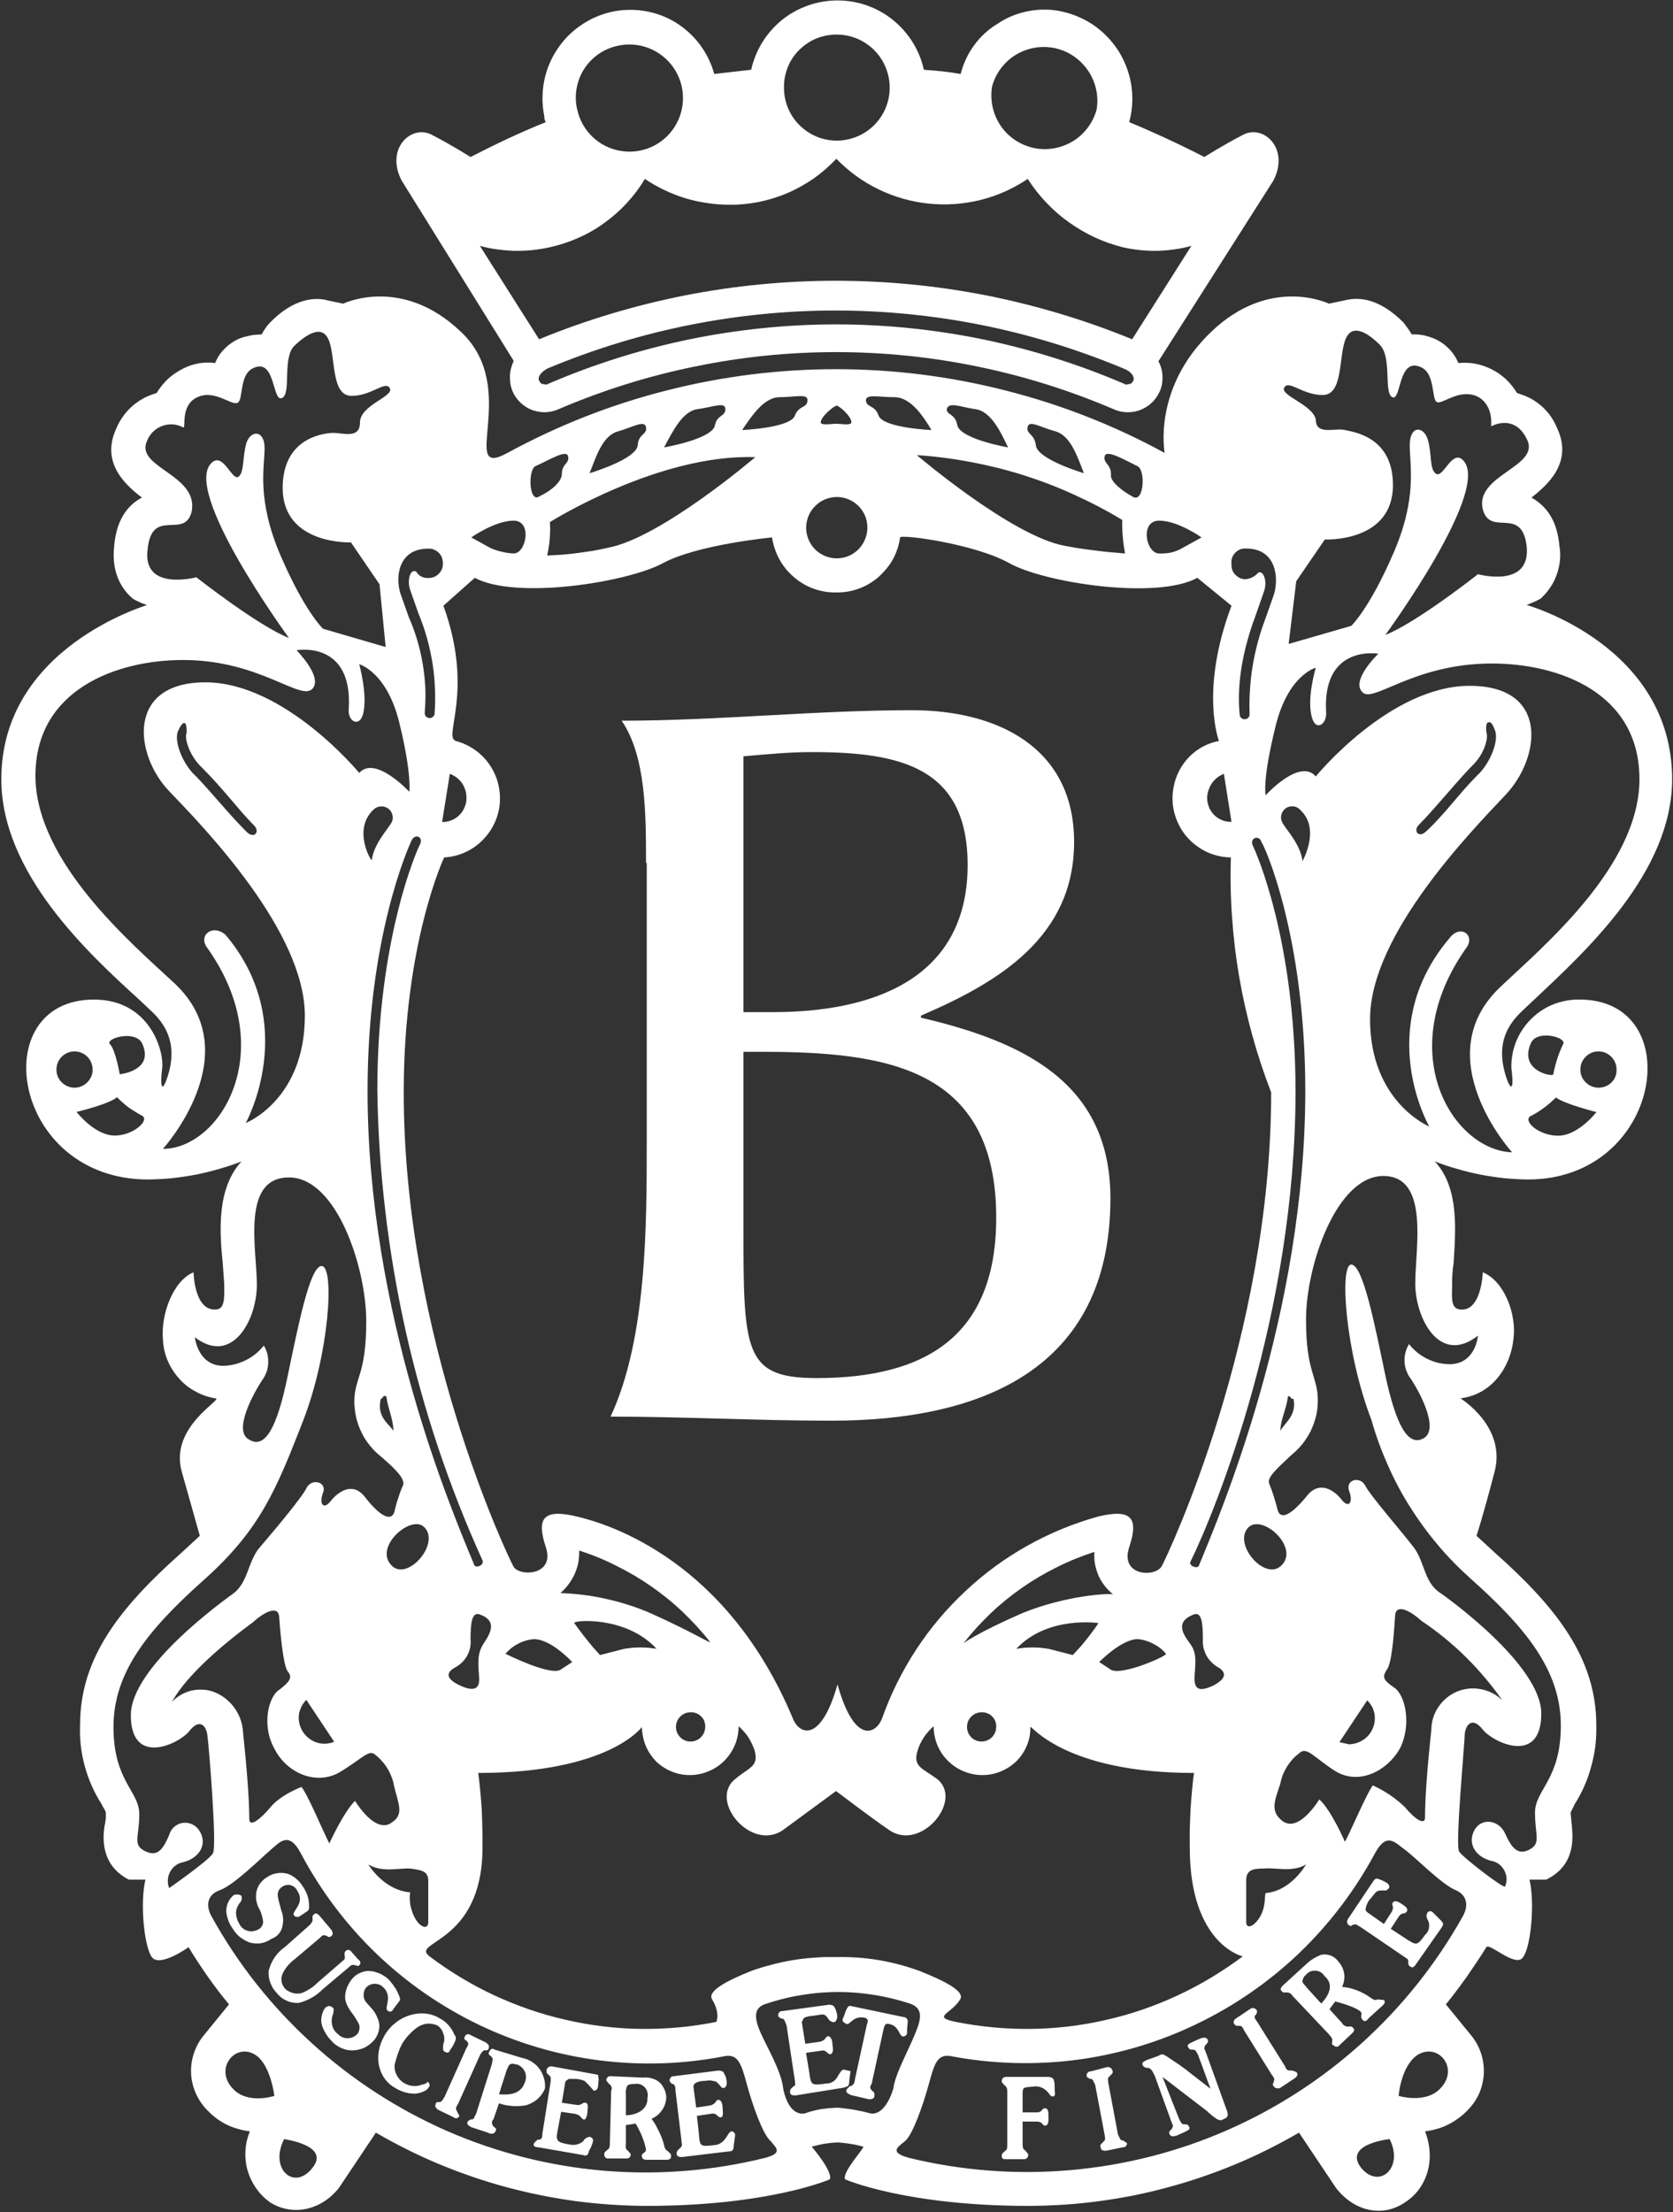 <svg version="1.2" xmlns="http://www.w3.org/2000/svg" viewBox="0 0 1147 1516" width="1147" height="1516">
	<rect x="0" y="0" width="1147" height="1516" fill="#333333" stroke="none"/>
	<title>berkeley-group-color-svg</title>
	<style>
		.s0 { fill: #fff } 
		.s1 { fill: #fff } 
	</style>
	<path id="Layer" fill-rule="evenodd" class="s0" d="m275.4 123.8c-11.5-22 6.7-38.7 20.5-31.5 13.8 7.1 26.7 15.3 26.7 15.3 16.7-8.6 33.9-16.8 51.6-23.9q-0.3-0.4-0.5-0.9-0.2-0.5-0.3-1-0.2-0.4-0.2-0.9 0-0.6 0-1.1c-1.6-7.7-1.7-15.6-0.3-23.4 1.4-7.7 4.3-15.1 8.6-21.8 4.2-6.6 9.7-12.4 16.2-16.9 6.4-4.5 13.7-7.8 21.3-9.5 7.5-1.7 15.1-1.9 22.7-0.7 7.5 1.2 14.7 3.8 21.2 7.7 6.5 4 12.2 9.1 16.8 15.2 4.6 6.1 8 13 10 20.3l25.3-2.9c3-13.5 10.5-25.5 21.2-34.2 10.8-8.6 24.2-13.3 38-13.3 13.8 0 27.2 4.7 37.9 13.3 10.8 8.7 18.3 20.7 21.3 34.2q3.1 0.2 6.3 0.5 3.2 0.3 6.3 0.6 3.2 0.4 6.4 0.8 3.1 0.5 6.2 1 1.4-5.3 3.7-10.3 2.3-5 5.6-9.4 3.2-4.5 7.3-8.2 4-3.7 8.7-6.5c3.3-2.2 6.8-4.1 10.5-5.6 3.7-1.4 7.5-2.5 11.4-3.2 3.9-0.7 7.8-1 11.8-0.9 3.9 0.1 7.8 0.6 11.7 1.6 7.6 1.8 14.9 5.1 21.3 9.6 6.4 4.6 11.8 10.3 16.1 16.9 4.2 6.7 7.1 14 8.6 21.8 1.4 7.7 1.4 15.6-0.2 23.3l-0.9 3.9c17.1 7.1 34.8 15.3 51.5 23.9 0 0 12.9-8.2 26.7-15.3 13.9-7.2 32 9.5 20.6 31.5l-78.8 123.8q1.3 2.3 2 4.9 0.7 2.6 0.8 5.2 0.1 2.7-0.3 5.3-0.5 2.7-1.5 5.1-0.1 0.1-0.1 0.2-0.1 0.1-0.1 0.2 0 0.1-0.1 0.2 0 0-0.1 0.1c-1.3 2.9-3.2 5.4-5.5 7.5-2.3 2.1-5 3.7-7.9 4.8-3 1.1-6.1 1.5-9.2 1.4-3.1-0.1-6.2-0.9-9-2.2-30-12.8-61.1-22.6-93-29.1-31.9-6.6-64.4-9.9-97-9.9-32.6 0-65 3.3-96.9 9.9-32 6.5-63.1 16.3-93.1 29.1-2.9 1.3-6 2.1-9.2 2.2-3.2 0.1-6.4-0.5-9.4-1.6-3-1.2-5.7-2.9-8-5.2-2.3-2.2-4.1-4.9-5.3-7.8q-1-2.5-1.4-5.1-0.4-2.6-0.3-5.3 0.1-2.6 0.8-5.2 0.7-2.6 1.8-5zm495 128.8l-2.4-1c-30.9-12.7-62.9-22.5-95.7-29-32.8-6.5-66.1-9.8-99.5-9.8-33.4 0-66.8 3.3-99.5 9.8-32.8 6.5-64.9 16.3-95.7 29l-2.4 1c-4.3 2.4-6.7 5.7-5.7 8.1 0.9 1.5 1.4 2.4 2.3 2.4 1 0 2.4 1 3.9 0 31.1-13.4 63.5-23.6 96.7-30.5 33.2-6.8 67-10.3 100.9-10.3 33.8 0 67.6 3.5 100.8 10.3 33.2 6.9 65.6 17.1 96.8 30.5 1.4 1 2.8 0 3.8 0 0.9 0 1.4-0.9 2.4-2.4 0.9-2.4-1.5-6.2-6.7-8.1zm-84.6-166.8c5.2 7.9 13.3 13.4 22.5 15.5 9.1 2.1 18.8 0.5 26.9-4.3 8.1-4.8 14-12.6 16.6-21.7 1.6-9.3-0.4-18.8-5.7-26.7-5.2-7.8-13.2-13.4-22.4-15.5-9.2-2.1-18.9-0.5-27 4.3-8 4.8-14 12.6-16.5 21.7-1.6 9.3 0.4 18.8 5.6 26.7zm-113-62.1c-4.7 0.1-9.4 1.1-13.7 2.9-4.3 1.9-8.2 4.6-11.5 8-3.3 3.3-5.9 7.3-7.6 11.7-1.7 4.4-2.6 9-2.5 13.7v1c0.3 14.6 9.4 27.5 23 32.9 13.6 5.3 29 1.9 39.2-8.5 10.2-10.5 13.1-26 7.4-39.5-5.6-13.4-18.8-22.2-33.4-22.2zm-150.2 7.9c-4.7 1.1-9 3.1-12.9 5.9-3.8 2.8-7.1 6.3-9.6 10.4-2.5 4-4.1 8.6-4.9 13.3-0.7 4.7-0.6 9.5 0.6 14.1 3.2 14.5 14.9 25.6 29.6 28.1 14.6 2.5 29.3-4 37.2-16.6 7.9-12.6 7.5-28.7-1.1-40.8-8.6-12.1-23.6-17.9-38.1-14.6zm-57.8 139.8q-6 0.6-12 0.5-6-0.2-12-1-6-0.8-11.8-2.4l40.6 64c32.1-13.2 65.5-23.2 99.7-30 34.1-6.7 68.8-10.1 103.6-10.1 34.8 0 69.5 3.4 103.6 10.1 34.1 6.8 67.5 16.8 99.7 30l40.6-64q-5.7 1.6-11.6 2.4-5.8 0.8-11.7 1-5.9 0.1-11.8-0.5-5.9-0.6-11.7-1.9c-6.7-1.7-13.2-3.9-19.4-6.8-6.2-2.9-12.2-6.4-17.8-10.4-5.6-4-10.8-8.5-15.5-13.5-4.7-4.9-9-10.4-12.7-16.2-9.9 6.7-20.9 11.6-32.6 14.5-11.6 2.8-23.6 3.7-35.5 2.4-11.9-1.2-23.5-4.6-34.3-9.8-10.7-5.2-20.5-12.3-28.8-20.9-4.7 5-9.9 9.5-15.5 13.5-5.7 3.9-11.7 7.3-18 10-6.3 2.7-12.9 4.7-19.6 6.1-6.7 1.3-13.6 2-20.4 1.9q-7.7 0-15.3-1.2-7.6-1.1-14.9-3.3-7.4-2.3-14.3-5.6-6.9-3.3-13.3-7.6c-3.5 6-7.7 11.5-12.4 16.6-4.6 5-9.8 9.6-15.4 13.6-5.6 4.1-11.6 7.5-18 10.3-6.3 2.8-12.8 4.9-19.6 6.4q-5.9 1.3-11.9 1.9z"/>
	<path id="Layer" fill-rule="evenodd" class="s0" d="m1047.6 808.3q-8.1-0.1-16.3-0.9-8.2-0.9-16.2-2.4-8-1.6-15.9-3.9-7.9-2.2-15.5-5.2c16.7 18.1 14.3 46.3 12.9 69.7q-0.3 1.8-0.5 3.5-0.2 1.7-0.3 3.5-0.1 1.7-0.2 3.4 0 1.8 0 3.5c0 7.6-1.4 16.3 4.3 17.7 15.8 3.3 16.7-25.3 16.7-25.3 14.3 5.7 23.4 28.2 21 45.8-1.9 18.7-14.3 37.8-36.3 40.6 0 0 31.5 19.2 23.4 50.2-8.1 31.1-12.4 44-12.4 44l12.4 11.4c42 37.3 69.7 72.2 69.7 118.1q0.2 7.1-0.6 14.3-0.9 7.1-2.8 14-1.8 6.9-4.7 13.5-2.9 6.6-6.7 12.6l-2.8 5.8 0.9 9.5c0.5 7.2 2.9 26.3-17.6 36.4h-11.5c3.8 15.7 1 45.8-4.3 53-4.8 8.1-23.2-10.1-25.3-6.7q-3.1 5.1-6.5 10.1-3.3 5-6.7 9.9-3.5 4.9-7.1 9.7-3.6 4.8-7.4 9.5l16.7 20.5c3.2 3.7 5.6 7.9 7.2 12.5 1.6 4.6 2.3 9.4 2.1 14.3-0.2 4.8-1.4 9.6-3.3 14-2 4.4-4.9 8.4-8.4 11.8q-2.8 2.9-6.1 5.2-3.3 2.4-7 4.2-3.6 1.8-7.6 2.9-3.9 1.1-7.9 1.6c8.1 21 0 40.1-13.8 48.7-15.3 10.5-34.9 6.2-47.3-10l-25.3-37.8c-14 8.1-28.5 15.4-43.4 21.6-14.9 6.2-30.3 11.5-45.9 15.7-15.6 4.3-31.5 7.5-47.5 9.6-16 2.2-32.2 3.2-48.4 3.3-84.5 0-126-18.2-126-18.2-2.4-4.8 13.9-22.1 12.4-22.4q-2.1-0.6-4.3-1.1-2.2-0.5-4.4-0.8-2.2-0.4-4.5-0.6-2.2-0.3-4.4-0.4-2.3 0.1-4.5 0.3-2.2 0.3-4.4 0.6-2.3 0.4-4.4 0.9-2.2 0.5-4.4 1.1c0 0 14.8 17.2 12.4 22.4 0 0-41.5 18.2-126 18.2-16.2-0.1-32.3-1.2-48.4-3.3-16-2.2-31.9-5.4-47.5-9.6-15.6-4.2-30.9-9.5-45.9-15.7-14.9-6.2-29.4-13.5-43.4-21.6l-25.3 37.8c-12.4 15.7-32 19.5-47.2 10-3.7-2.7-7-5.9-9.6-9.7-2.6-3.7-4.6-7.9-5.9-12.3-1.2-4.3-1.7-8.9-1.4-13.5 0.2-4.5 1.3-9 3-13.2q-4-0.5-7.9-1.6-4-1.1-7.6-2.8-3.7-1.8-7-4.2-3.3-2.4-6.1-5.3c-3.5-3.4-6.3-7.4-8.3-11.8-2-4.4-3.2-9.2-3.4-14-0.2-4.9 0.5-9.7 2.1-14.3 1.6-4.6 4-8.8 7.2-12.5l16.7-20.5q-3.8-4.6-7.5-9.4-3.6-4.8-7.1-9.7-3.4-4.9-6.7-9.9-3.3-5-6.4-10.2c0 0-20 14.3-25.3 6.7-5.2-7.7-8.1-36.8-4.3-53h-11.4c-19.6-10.1-17.7-29.2-16.7-36.4q0.3-1.1 0.5-2.3 0.2-1.2 0.3-2.4 0.2-1.2 0.2-2.4 0-1.2-0.1-2.4c0-1.5-1.9-3.4-2.8-5.8q-3.9-6-6.8-12.6-2.9-6.5-4.8-13.5-1.9-6.9-2.7-14-0.8-7.2-0.5-14.3c0-45.9 27.2-80.3 69.7-118.1l12.4-11.4-12.4-44c-8.6-30.6 28.2-49.4 23.3-50.2-4.8-0.7-9.5-2.3-13.8-4.7-4.4-2.3-8.3-5.4-11.5-9.1-3.3-3.7-5.9-7.9-7.8-12.4-1.9-4.6-2.9-9.4-3.1-14.4-1.5-17.2 7.1-40.1 21-45.8 0 0 0.4 28.2 16.7 25.3 5.2-1.4 4.3-10.5 4.3-17.7l-1-13.9c-2.4-22.9-3.8-51.6 12.9-69.7q-7.6 3-15.5 5.2-7.9 2.3-15.9 3.9-8.1 1.5-16.2 2.4-8.2 0.8-16.4 0.9c-94 0-112.1-123.3-37.2-123.3 38.7 0 48.2 35.9 46.8 46.9-1.4 10.9-0.5 16.7 2.4 9.5 10-25.8-1-40.1-9.6-48.3l-8.6-8.1c-35.3-32-94.5-86.9-94.5-151 0-90.8 100.6-119.2 99.8-119.4q-1.3-0.4-2.5-0.9-1.2-0.4-2.4-1-1.2-0.5-2.4-1.1-1.1-0.6-2.3-1.3c-5.7-4.8-15.2-15.8-12.8-36.3 1.4-16.3 8.1-27.3 19-33-10.5-8.1-28.6-23.4-17.6-47.3q1.7-4.1 4.2-7.7 2.5-3.7 5.7-6.7 3.2-3 7-5.3 3.7-2.3 7.9-3.7l2.9-1q1.6-2.7 3.6-5.1 1.9-2.4 4.2-4.6 2.3-2.1 4.9-3.8 2.6-1.8 5.4-3.2 2.5-1.3 5.2-2.2 2.7-0.9 5.5-1.4 2.8-0.5 5.6-0.5 2.9-0.1 5.7 0.3 1.1-2.8 2.8-5.4 1.7-2.5 3.9-4.6 2.1-2.2 4.7-3.9 2.5-1.7 5.3-2.9 1.8-0.7 3.7-1.2 1.9-0.5 3.8-0.9 1.9-0.4 3.8-0.5 2-0.2 3.9-0.2 0.6-1.2 1.2-2.2 0.7-1.1 1.4-2.1 0.7-1 1.5-2 0.8-1 1.7-1.9c15.7-16.2 30.5-17.6 39.1-15.2l11 2.3c0 0 40.1-19.5 80.6 19.2 41.6 38.7-2.4 101.9 32 83.1 34.5-18.8 71.1-33.2 109.1-42.8 38-9.7 77-14.6 116.2-14.6 39.2 0 78.3 4.9 116.2 14.6 38 9.6 74.7 24 109.1 42.8 0 0-8.6-44.4 32-83.1 40.5-38.7 80.6-19.2 80.6-19.2l11-2.3c9.6-2.4 23.4-1.5 40.1 15.2q0.8 1 1.5 2 0.8 1 1.5 2 0.7 1 1.4 2.1 0.7 1 1.3 2.1 2-0.1 4 0 1.9 0.2 3.8 0.5 2 0.4 3.8 1 1.9 0.6 3.7 1.3 2.8 1.2 5.3 2.9 2.5 1.7 4.7 3.9 2.1 2.1 3.8 4.6 1.7 2.6 2.9 5.4c4-0.4 8-0.2 11.8 0.5 3.9 0.8 7.7 2.1 11.2 3.9 3.6 1.8 6.8 4.1 9.7 6.8 2.9 2.8 5.4 5.9 7.4 9.3l2.9 1q4.2 1.4 8 3.6 3.7 2.3 7 5.3 3.2 3.1 5.7 6.7 2.4 3.7 4.1 7.8c11 23.9-7.6 39.2-17.7 47.3 11 6.2 17.7 16.7 19.1 33 0.6 3.3 0.7 6.6 0.4 10-0.3 3.3-1.1 6.6-2.2 9.8-1.1 3.1-2.6 6.1-4.5 8.9-1.9 2.8-4.1 5.3-6.6 7.6q-1.1 0.6-2.3 1.2-1.2 0.5-2.4 1.1-1.2 0.5-2.4 1-1.2 0.5-2.4 1c0 0 99.7 27.7 99.7 119.4 0 64.1-59.6 118.1-94.5 151l-8.6 8.1c-8.5 8.2-19.5 22-9.5 48.3 3.3 7.2 3.8 1.4 2.4-9.5v-2c0.1-6 1.4-11.9 3.8-17.4 2.5-5.6 5.9-10.5 10.3-14.7 4.3-4.2 9.4-7.5 15.1-9.7 5.6-2.1 11.5-3.2 17.6-3.1 74.9 0 56.8 123.3-35.4 123.3zm-893-167.7c51.6 61.1 13.9 129 13.9 129 0 0 40.5-15.8 40.5-73.6 0-57.8-69.2-129-93-153.8-23.9-24.9-29.6-74.6 24.8-74.6 54.4 0 105.5 62.1 105.5 62.1 10.9-12.4 34.3 12.9 34.3 12.9 0 0 1.9-11.4-6.7-46.8-8.5-35.4-27.6-40.6-27.6-40.6 0 0 6.2 22.4 2.4 34.9-2.9 8.6-10.5 3.8-9.6-4.3 2.9-47.3-35.8-40.2-35.8-40.2 0 0 18.1 18.2 11 26.3-8.1 9.1-35.8-19.6-88.8-19.6-45.3 0-101.2 20.1-101.2 79.3 0 59.3 66.8 115.7 95.5 142.4 51.1 48.3-8.1 113.3-8.1 113.3 39.1 0 80.6-66.9 30.5-137.6-6.7-8.6 3.4-16.8 12.4-9.1zm-57.7 123.7q-2.3-1.2-4.5-2.6-2.3-1.4-4.4-2.9-2.1-1.6-4-3.3-2-1.7-3.8-3.6c-5.3 4.8-27.7 10.1-27.7 10.1 0 0 12.4 16.2 26.2 16.2 12.9 0 24.9-11 18.2-13.9zm0.4-49.6c-5.2-9.1-25.7-2.9-21.9 0.9 3.8 3.8 6.7 20.6 6.7 20.6 0 0 24.3-2.4 15.2-21.5zm804.8-427.2c0 11 12.9 5.7 19.5 7.1 6.7 1.5 33.4 4.8 33.4 37.8 0 39.6-46.7 37.3-46.7 37.3l-19.6 28.6-5.2 43 42.9-12.4c0 0 12.4-11.5 29.1-50.2 16.3-37.7 11-59.7 11-73.6 0-13.8 9.6-13.3 12.4-3.8 2.9 9.6 1 20.6 5.7 23.4 4.8 2.9 10.5-15.7 17.7-10 22.4 18.2-52.5 120.4-52.5 120.4 21-8.1 63.5-41.6 63.5-41.6 0 0 36.3 10.1 33.4-19.1-3.4-28.2-24.8-6.2-30.1-25.3-5.7-23.4 38.7-29.1 30.6-47.3-8.6-19.1-24.9-9.6-24.9-9.6 0 0 2-14.8-9.5-20.5-12.4-5.7-23.9 5.7-27.7 3.8-3.8-1.9-0.9-19.6-11-23.9-15.7-7.1-13.3 23.4-19.5 20.6-6.2-2.9 0-27.3-8.6-35.9-8.6-8.6-19.6-15.3-23.9-2.8-4.3 12.4-1.4 37.2-15.3 37.2-13.8 0-23.3-10.5-26.2-5.2-3.8 5.2 19.6 11.9 21.5 22zm-51.9 89c-1.4 0.6-2.5 1.4-3.5 2.5-1 1-1.7 2.3-2.1 3.6-0.4 1.4-0.5 2.8-0.3 4.3v1c0.1 1.2 0.4 2.4 0.9 3.6 0.6 1.1 1.3 2.1 2.3 2.9 0.9 0.9 2 1.5 3.2 2 1.1 0.4 2.4 0.6 3.6 0.5q1.2-0.1 2.3-0.5 1.2-0.3 2.2-0.9 1-0.5 2-1.3 0.9-0.7 1.7-1.6c3.3-2.4 6.6 5.2 4.2 12.4l-5.7 16.3c-12.4 32.9-12.4 56.3-11 69.2 0.3 0.9 0.9 1.5 1.6 2 0.7 0.4 1.6 0.5 2.4 0.3 0.9-0.1 1.6-0.6 2.1-1.3 0.5-0.7 0.7-1.5 0.6-2.4q-0.3-8.3 0.3-16.7 0.5-8.3 1.9-16.6 1.4-8.2 3.6-16.3 2.2-8.1 5.2-15.9l5.7-16.2c3.4-11 1.9-31.5-19.1-31.5-1.4-0.1-2.8 0.1-4.1 0.6zm14.6 200.5c-1.4-5.2-8.6-2.8-5.7 2.9 1.4 2.9 29.1 63.1 29.1 168.2 0 151.5-54.4 286.2-72 322.1-1.5 2.8 4.7 5.2 5.7 2.8 15.3-36.8 73-172.9 73-325.4 0-106.5-28.2-168.7-30.1-170.6zm171.9 212.7c0 0-59.2-65-8.1-113.3 28.6-27.2 95.4-82.6 95.4-142.4 0-59.7-55.8-79.3-101.2-79.3-53.9 0-81.6 27.7-88.8 19.6-8.1-8.1 11-26.3 11-26.3 0 0-38.6-6.7-35.8 40.2 0.5 8.1-6.7 12.9-9.5 4.3-4.3-12.9 2.4-34.9 2.4-34.9 0 0-19.1 4.8-27.7 40.6-9.1 36.8-6.7 46.8-6.7 46.8 0 0 23.4-25.8 34.4-12.9 0 0 50.6-62.1 105.5-62.1 54.8 0 48.6 49.2 24.8 74.5-23.9 25.4-93.1 96.1-93.1 153.9 0 56.9 40.6 73.6 40.6 73.6 0 0-38.7-66.9 13.8-129 7.6-10.1 18.1-1.9 11.5 6.7-50.6 71.6-9.1 138.5 31.5 140zm-66.4 89.8c0-23.9 10-73.6-21.9-73.6-32 0-53 61.2-53 98.5 0 36.3 8.1 38.7 8.1 55.4 0 3.6-0.4 7.1-1.2 10.6-0.9 3.5-2.1 6.9-3.6 10.1-1.6 3.2-3.5 6.2-5.7 9-2.3 2.8-4.8 5.3-7.6 7.6-10.1 9.5-16.7 15.2-15.3 19.5q0.9 2.2 1.7 4.4 0.8 2.2 1.5 4.4 0.7 2.2 1.3 4.4 0.7 2.3 1.2 4.5c2.4 9.6 12.4 0.5 20.5-9.5 8.2-10.1 18.2-3.9 23.4 2.8 5.3 6.7 8.1 1.5 5.3-5.7-2.9-8.1 7.6-10.5 11-3.8 3.3 6.7 26.2 32.9 33.4 42.5 7.1 9.6 7.1 22.9 16.7 30.1 5.2 3.4 70.6 50.2 70.6 83.6 0 35.9-33.4 19.6-40.1 11-6.7-8.6-11.4-4.3-12.4 2.9 0 7.2-6.7 76.4-3.8 80.7 2.9 4.3 30.8 25.7 31.5 23.9 0.7-1.7 1.1-3.7 1-5.6-0.1-1.9-0.7-3.8-1.6-5.5-0.9-1.7-2.2-3.1-3.7-4.3-1.6-1.1-3.4-1.9-5.3-2.2-11.4-2.9-16.2-12.5-11.4-21.1 4.8-8.6 16.7-7.1 21 2.4 4.3 9.6 8.6 15.3 16.7 11 8.1-4.3 3.8-9.6 3.8-25.3 0-15.8 17.7-22.5 17.7-59.7 0-37.3-23.4-66.5-62.1-100.9-8-7.2-15.6-14.9-22.5-23.2-7-8.3-13.3-17-19.1-26.2-5.7-9.1-10.8-18.7-15.1-28.6-4.4-9.9-8.1-20-11-30.4-18.2-47.3-22-106.6-13.9-106.6 8.1 0 16.2 41.6 23.4 76 7.2 33.4 15.3 49.2 26.3 43 10.9-6.2-2.9-32.5-10.1-42.5q-1.5-2.5-2.3-5.3-0.8-2.8-0.8-5.7 0-2.9 0.8-5.7 0.8-2.8 2.3-5.3 2.5 3.1 5.6 5.7 3.1 2.5 6.7 4.3 3.6 1.8 7.5 2.8 3.9 0.9 7.9 1c18.1 0 19.6-19.6 19.6-19.6-26.3 20.6-43-11.9-43-35.8zm-54.4 334.5c-15.3-9.6-20-17.7-25.3-12.4q-2.5 1.9-4.6 4.2-2.1 2.4-3.8 5.1-1.6 2.7-2.8 5.6-1.1 3-1.7 6.1c-3.8 11.5-7.1 18.6 1.5 25.3 11.4 8.6 25.3-14.8 25.3-14.8 8.1 7.2 17.6 29.1 17.6 29.1 4.3-8.1 14.8-32.9 19.1-38.7q3 1.4 5.9 3 3 1.7 5.7 3.5 2.8 1.9 5.4 4 2.6 2.1 5 4.4c6.6 8.1 13.8 12.9 13.8 7.1 0-12.9 1.4-32.9 4.3-59.7 0-5.7 1.6-11.2 4.8-15.9 3.1-4.7 7.5-8.4 12.7-10.6 5.2-2.2 11-2.8 16.5-1.7 5.5 1 10.7 3.7 14.7 7.6q-5.6-8-11.9-15.4-6.3-7.5-13.3-14.4-6.9-6.8-14.5-13-7.6-6.2-15.7-11.6l-2.8-2.4c-7.2-5.7-14.8-8.6-15.3-1.4-0.5 7.1-1.9 32.9-5.7 37.2-3.4 5.3-2.4 7.2 5.2 12.4 7.6 5.3 11.9 25.4 3.8 41.6-8.6 15.3-27.7 25.3-43.9 15.8zm9.1-18.6c2.3-0.1 4.6-0.6 6.7-1.5 2.1-0.9 4.1-2.2 5.7-3.8 1.6-1.6 2.9-3.6 3.8-5.7 0.9-2.1 1.4-4.4 1.4-6.7q0-1.8-0.3-3.5-0.4-1.7-1-3.3-0.7-1.6-1.7-3-1-1.4-2.2-2.7l-19.1 28.7zm73 99.9c-9.5-3.8-28.1-22.9-34.8-27.7-6.7-4.8-12.4-12.5-20.5 2.4-13.6 25.4-31.2 48.5-52 68.5-20.9 19.9-44.8 36.4-70.8 48.8-26 12.5-53.9 20.7-82.5 24.4-28.6 3.6-57.6 2.7-85.9-2.7-9.1-1.4-11 5.7-14.8 19.6-3.8 13.9-11 34.4-16.2 38.7-5.3 4.3-11 7.7 2.8 11.5 36.1 8.8 73.4 11.6 110.3 8.4 37-3.2 73.2-12.3 107.3-27.2 34-14.8 65.4-35.1 92.9-60 27.5-24.9 50.8-54.1 69-86.6 3.8-6.6 3.8-14.3-4.8-18.1zm-142.2-248.5c-11 11.5 12.4 38.2 23.4 25.3 11-12.4-13.9-34.8-23.4-25.3zm-197.6 323.5c-5.7 9.6-19.9 11.9-2.9 15.3 17 3.4 34.3 5 51.7 4.8 17.3-0.2 34.6-2.3 51.5-6.2 16.9-3.8 33.3-9.5 49-16.8 15.7-7.3 30.6-16.3 44.5-26.7 0 0-36.3-8.1-36.3-74.6q-0.1-6.4 0-12.8 0.2-6.4 0.5-12.8 0.4-6.4 1-12.8 0.5-6.3 1.4-12.7c-89.8 0-112.2-33.7-112.2-31.5q0.1 3.2-0.5 6.4-0.6 3.2-1.9 6.3-1.2 3-3 5.7-1.8 2.7-4.1 5c-4.7 4.6-10.7 7.7-17.2 9-6.4 1.2-13.1 0.5-19.2-2.1-6-2.5-11.2-6.8-14.9-12.3-3.6-5.5-5.5-11.9-5.5-18.5q-2 1.7-3.6 3.6-1.7 1.9-3.1 4-1.4 2.1-2.5 4.4-1.1 2.3-1.8 4.7c-3.4 11 3.3 12 12.9 19.1 19.5 14.4-11 51.2-33 34.9-11.9-8.1-35.8-26.3-35.8-26.3l-35.8 26.3c-21.9 16.3-52.5-20.1-32.9-34.9 9.1-7.6 15.8-8.1 12.9-19.1q-0.8-2.4-1.9-4.7-1.1-2.3-2.4-4.4-1.4-2.1-3.1-4-1.7-1.9-3.6-3.6c0 6.6-1.9 13-5.6 18.5-3.6 5.5-8.8 9.8-14.9 12.3-6 2.6-12.7 3.3-19.2 2.1-6.4-1.3-12.4-4.4-17.1-9q-2.2-2.4-4-5.1-1.8-2.7-3-5.7-1.2-3-1.8-6.2-0.7-3.2-0.7-6.4c0 0-22.5 31.5-112.2 31.5q0.8 6.4 1.4 12.7 0.6 6.4 1 12.8 0.3 6.4 0.4 12.8 0.2 6.4 0.1 12.8c0 66.5-50.1 64.1-36.3 74.6 13.8 10.4 28.7 19.4 44.4 26.7 15.8 7.3 32.2 13 49.1 16.8 16.9 3.9 34.2 6 51.5 6.2 17.3 0.2 34.6-1.4 51.6-4.8 0 0 2.9-5.7-2.8-15.3-3.8-5.7 10-12.9 26.7-19.6q6.9-2.5 14.1-4.3 7.1-1.9 14.3-3.1 7.3-1.2 14.6-1.7 7.4-0.6 14.8-0.4 7.3-0.2 14.7 0.3 7.3 0.5 14.6 1.7 7.2 1.2 14.4 3.1 7.1 1.9 14 4.4c16.7 6.7 31.5 13.9 27.7 19.6zm-129.8 97c-5.3-4.3-12.4-24.4-16.3-38.7-3.8-14.3-6.2-21-14.8-19.6-28.3 5.6-57.3 6.6-86 3-28.6-3.6-56.5-11.8-82.5-24.2-26.1-12.5-50-29-70.8-49-20.8-20-38.3-43.3-51.8-68.8-8.1-15.3-14.3-7.7-20.5-2.4-6.2 5.2-25.3 24.3-34.9 27.7-9.5 3.3-9.5 11.5-5.7 18.1 18 32.6 41.3 61.9 68.8 86.9 27.5 25 58.9 45.3 92.9 60.2 34.1 14.8 70.4 24 107.4 27.1 37 3.1 74.3 0.1 110.3-8.8 12.9-3.4 7.2-7.2 3.9-11.5zm-382.4-197.3c2.9-4.3-2.8-73.6-3.8-80.8-0.9-7.2-5.7-11.5-12.4-2.9-6.7 8.6-40.1 24.9-40.1-10.9 0-33.5 65.4-79.8 70.7-83.7 9.5-7.6 9.5-20.5 16.7-30.1 8.1-9.5 30.5-35.8 33.4-42.5 3.8-6.2 13.8-3.3 11 3.8-2.9 7.2 0 12.4 5.2 5.8 5.3-6.7 15.3-13.4 23.4-2.9 8.1 10.5 18.1 19.1 20.5 9.5q0.5-2.2 1.1-4.5 0.6-2.2 1.4-4.4 0.7-2.3 1.5-4.4 0.8-2.2 1.8-4.3c1.4-4.3-5.3-11-15.3-19.6-2.8-2.2-5.4-4.8-7.6-7.6-2.3-2.7-4.2-5.8-5.7-9-1.6-3.2-2.8-6.6-3.6-10.1-0.8-3.5-1.2-7-1.3-10.6 0-16.7 8.2-18.2 8.2-55.4 0-36.3-20.1-98.5-53-98.5-33 0-22 49.3-22 73.6 0 24.4-17.2 55.5-42.5 35.9 0 0 1.9 19.6 19.6 19.6q4-0.1 7.9-1.1 3.9-1 7.5-2.8 3.6-1.8 6.7-4.3 3.1-2.6 5.6-5.7 1.5 2.5 2.3 5.3 0.7 2.8 0.7 5.7 0 2.9-0.7 5.7-0.8 2.8-2.3 5.3c-7.2 10.5-21.5 36.8-10 42.5 10.9 6.7 19.1-8.6 26.2-43 7.2-34.4 15.3-76 23.4-76 9.1 0 5.3 60.2-12.9 106.6-18.1 46.3-29.1 74-67.8 108.5-38.6 34.4-62 63.5-62 100.8 0 37.2 17.7 43.9 17.7 59.7 0 15.8-4.8 21 3.8 25.3 8.6 4.3 12.4-0.9 16.7-11 0.6-2.2 1.8-4.1 3.5-5.6 1.8-1.5 3.9-2.5 6.2-2.7 2.2-0.3 4.5 0.2 6.5 1.2 2.1 1.1 3.7 2.7 4.8 4.7 5.2 8.6 0 18.2-11.5 21.1-1.9 0.3-3.6 1.1-5.2 2.3-1.5 1.1-2.8 2.6-3.7 4.3-0.9 1.7-1.4 3.5-1.5 5.4-0.2 2 0.2 3.9 0.9 5.7 0 0 28.1-19.6 30-23.9zm45.9-112.3c6.7-5.3 9-8.2 5.2-12.5-3.3-5.2-5.2-30.1-5.7-37.2-0.5-7.2-8.1-4.3-15.3 1.4l-2.8 2.4c-36.3 26.8-50.2 44.9-55.4 54.5 1.7-1.8 3.7-3.4 5.9-4.7 2.1-1.3 4.5-2.2 6.9-2.9 2.4-0.6 5-0.9 7.5-0.8 2.5 0 5 0.5 7.4 1.2 2.9 1 5.6 2.4 8.1 4.2 2.5 1.9 4.7 4 6.6 6.5 1.8 2.4 3.3 5.1 4.4 8 1.1 2.9 1.7 5.9 1.9 9 2.8 26.8 4.3 46.8 4.3 59.7 0 5.8 6.7 1 13.8-7.1 6.7-9.1 22-14.8 22-14.8 4.3 5.2 14.8 30.5 19.1 38.7 0 0 9.5-21.1 17.6-29.2 0 0 13.9 23.4 25.3 14.8 8.6-5.7 4.3-12.9 1.4-25.3q-0.5-3.1-1.7-6-1.1-3-2.8-5.7-1.6-2.7-3.7-5-2.1-2.4-4.6-4.3c-4.3-4.3-9.1 2.9-25.3 12.4-16.3 8.6-35.8-0.5-43.9-16.7-9.1-16.3-3.9-36.3 3.8-40.6zm99.2-110.9c-8.5-9.5-34.3 12.4-23.3 25.3 10.5 12.9 34.3-13.8 23.3-25.3zm33.9 25.3c0.5 2.9 7.2 1 5.8-2.8-11.5-25.3-21.6-51.1-30.4-77.3-8.8-26.3-16.2-53-22.3-80-6-27.1-10.7-54.4-13.9-81.9-3.3-27.5-5.1-55.2-5.5-82.9 0-104.6 27.7-165.8 29.1-168.2 2.9-5.7-3.3-8.1-5.7-2.9-1.5 3.4-30.1 65-30.1 171.6 0 152.9 58.2 288.6 73 324.4zm-60.1-115.1c-2.9-1.5-2.4 2.4-3.8 1.4-2.9 12 4.3 16.3 8.6 22 0-7.7-3.8-15.3-4.8-23.4zm-10-367.5c1.4-11.4 11-21 13.8-26.3 0.7-1.6 0.8-3.5 0.2-5.2-0.5-1.8-1.7-3.3-3.2-4.2-1.6-1-3.4-1.4-5.2-1.1-1.8 0.2-3.5 1.1-4.7 2.4-13.8 13.4-1.9 34.4-0.9 34.4zm49.1-174.4c21.5 59.3-0.7 90.2 8.6 92.7 9.3 2.5 17.5 8.2 23 16.2 5.5 7.9 7.9 17.6 7 27.2-1 9.6-5.4 18.5-12.4 25.2-6.9 6.7-16.1 10.7-25.7 11.2 0 0-27.7 58.3-27.7 161 0 167.8 70.7 316.4 75 324.5 3.3 7.6 29.1 7.2 22.4-12.9-6.7-20.1-1.4-26.3 21-21 22.4 5.2 103.1 30.1 148.4 138.5 4.3 11 19.1 17.2 30.6-23.4 11.4 41.1 26.2 34.4 30.5 23.4 5.9-16.6 13.7-32.4 23.4-47.2 9.6-14.7 21-28.2 33.9-40.2 12.9-12.1 27.1-22.5 42.5-31.1 15.4-8.6 31.7-15.3 48.7-20 22.4-5.3 27.7 0.9 21 21-6.7 20.1 18.1 21 22.4 12.9 4.3-8.1 74.9-156.7 74.9-324.5q-7.4-19.1-12.9-39-5.5-19.8-9-40.1-3.5-20.3-4.9-40.8-1.5-20.5-0.8-41.1c-8-0.1-15.7-2.5-22.2-7-6.6-4.4-11.7-10.7-14.7-18-3.1-7.3-3.9-15.3-2.4-23.1 1.4-7.8 5.1-15 10.6-20.7q2.1-2.1 4.4-3.9 2.4-1.8 5-3.2 2.6-1.4 5.4-2.4 2.8-1 5.7-1.5c0 0-13.3-34.4 8.6-92.7l-23.4-19.1c-28.1 15.3-105 3.3-128.8-10-23.9-13.4-74.6-20-75-17.7q-0.5 3.5-1.5 6.9-1.1 3.4-2.6 6.5-1.6 3.2-3.7 6.1-2.1 2.8-4.6 5.3-3 3.2-6.7 5.6-3.6 2.5-7.7 4.1-4.1 1.7-8.4 2.5-4.3 0.8-8.7 0.7c-5.2 0.1-10.5-0.8-15.5-2.6-4.9-1.8-9.5-4.5-13.5-8-4-3.4-7.4-7.6-9.9-12.2-2.5-4.6-4.2-9.7-5-14.9 0 0-51.1 4.8-74.9 17.7-23.9 12.9-100.2 25.3-128.9 10zm182.8 710.1c-5.7-7.3-12-14.1-18.7-20.5-6.7-6.4-13.9-12.2-21.5-17.5-7.6-5.3-15.6-10-23.9-14.1-8.2-4.2-16.8-7.7-25.6-10.5q0.1 4.1-0.6 8.2-0.8 4-2.5 7.8-1.7 3.8-4.2 7.1-2.4 3.3-5.6 6 8 0.3 15.9 1.3 8 1 15.8 2.8 7.8 1.7 15.4 4.2 7.6 2.4 14.9 5.6c30.6 13.8 40.1 20.5 40.6 19.6zm-3.3 57.3c-0.1-1.3-0.4-2.5-0.9-3.7-0.6-1.1-1.3-2.1-2.3-2.9-0.9-0.9-2-1.5-3.2-1.9-1.1-0.5-2.4-0.6-3.6-0.6-4.1 0-7.8 2.5-9.3 6.2-1.6 3.8-0.7 8.1 2.2 11 2.8 2.8 7.1 3.7 10.9 2.1 3.7-1.5 6.2-5.2 6.2-9.2zm-89.8-70.2q2.1 2.9 4.2 5.7 2.1 2.8 4.3 5.5 2.2 2.8 4.5 5.5 2.3 2.6 4.7 5.2l16.7-4.3q2.7-0.4 5.5-0.7 2.7-0.2 5.5-0.2 2.7 0 5.5 0.2 2.7 0.3 5.5 0.7c-21-22.9-57.7-19.6-56.4-17.6zm-27.6 11q-2.8 0.2-5.6 1-2.7 0.8-5.2 2.1-2.5 1.3-4.7 3-2.2 1.8-4.1 3.9c0 0 30.5 15.3 37.7 11l8.1-5.3c0 0-14.3-15.7-26.2-15.7zm397-30.7q-3.2-2.6-5.7-5.8-2.6-3.3-4.3-7.1-1.6-3.8-2.4-7.9-0.7-4.1-0.4-8.3c-8.8 2.9-17.4 6.3-25.7 10.5-8.3 4.1-16.3 8.8-23.9 14.1-7.6 5.3-14.8 11.1-21.5 17.5-6.7 6.4-12.9 13.2-18.6 20.5 0 0 8.5-6.7 40-20.5 30.8-12.6 60.7-13.8 62.5-13zm0.1 0.1q0-0.1-0.1-0.1 0 0 0.1 0.1zm-9.6 46.3l8.1 5.3c7.2 4.3 39-9.6 37.7-11q-1.8-2.1-4-3.9-2.3-1.7-4.8-3-2.5-1.3-5.2-2.1-2.7-0.8-5.5-1c-11 0-26.3 15.7-26.3 15.7zm-56.8-9.1q2.7-0.4 5.5-0.7 2.7-0.2 5.5-0.2 2.8 0 5.5 0.2 2.8 0.3 5.5 0.7l16.7 4.3q2.4-2.5 4.8-5.2 2.3-2.6 4.5-5.4 2.2-2.7 4.3-5.6 2.1-2.8 4-5.7c0 0-34.8-5.3-56.3 17.6zm-13.8 52.6c-0.1-1.3-0.4-2.5-0.9-3.6-0.6-1.2-1.3-2.2-2.3-3-0.9-0.9-2-1.5-3.2-1.9-1.1-0.5-2.4-0.6-3.6-0.6-4.1 0-7.7 2.5-9.3 6.2-1.5 3.8-0.7 8.1 2.2 11 2.8 2.8 7.2 3.7 10.9 2.1 3.7-1.5 6.2-5.2 6.2-9.2zm136-33.9c-0.5 9.1 2.9 11 12.4 6.7 8.6-4.3 10-8.6 4.3-12.4-1.8-0.9-3.4-2.1-4.8-3.5-1.5-1.4-2.7-2.9-3.7-4.7-0.9-1.7-1.6-3.6-2.1-5.5-0.4-2-0.5-4-0.4-5.9 0-11.5-0.9-19.2-6.6-16.8-12 4.8-7.7 12.5-2.4 19.6 5.2 6.7 3.8 13.4 3.3 22.5zm-24.3-769.3q2.1 0.1 4.2-0.1 2.1-0.1 4.2-0.6 2-0.5 4-1.3 2-0.8 3.8-1.9l12.9-7.1c0 0-16.2-11.5-29.1-11.5-13.4 0-9.1 22.5 0 22.5zm-33-54c-0.9 4.3 7.2 11 15.3 15.3 7.2 3.8 8.6-18.2 2.9-21.1-9.6-4.7-21-11.4-22.5-7.1-1.4 5.2 4.3 5.2 4.3 12.9zm8.7 48.3q-0.4-2.9-0.6-5.8-0.3-2.8-0.4-5.7-0.1-2.9 0-5.8c-10.6-6.4-21.7-12.2-33-17.3-11.3-5.2-22.9-9.6-34.8-13.4-11.8-3.7-23.9-6.7-36.1-9-12.2-2.3-24.5-3.9-36.9-4.7 0 0 64.9 55.4 101.2 62.1q5.1 1 10.3 1.8 5.2 0.8 10.4 1.4 5.1 0.7 10.4 1.2 5.2 0.5 10.4 0.9-0.5-2.9-0.9-5.7zm-60.2-68.4c0.9 9.6 32.9 19.1 32.9 19.1-4.3-11-9-25.8-19.5-28.7-10.5-2.8-18.2-8.1-19.1-2.8-1 4.8 4.7 4.3 5.7 12.4zm-61.1-24.8c0 4.3 5.7 2.8 7.2 10.9 1.9 9.6 34.8 15.3 34.8 15.3-4.8-10-11.5-24.8-22.4-26.2-10.5-1.5-18.2-5.3-19.6 0zm-55.4-5.8c0.5 4.8 6.2 2.9 8.6 10.1 2.9 8.6 36.3 10 36.3 10-5.7-9.6-14.3-22.5-25.3-22.5-11 0-20-2.4-19.6 2.4zm-31 14.8c0 2.4 7.2 1 11 1 2.8 0 10 1.4 10-1 0-4.3-8.6-11.4-10-11.4-1.9 0-11 7.6-11 11.4zm3 52.8c-2.6 1.1-4.9 2.6-6.8 4.6-2 1.9-3.5 4.2-4.6 6.8-1 2.5-1.6 5.2-1.6 8 0 8.5 5.1 16.2 12.9 19.4 7.9 3.3 16.9 1.5 22.9-4.5 6-6.1 7.8-15.1 4.6-23-3.3-7.8-10.9-12.9-19.4-12.9-2.8 0-5.5 0.6-8 1.6zm-56.9-47.5c0 0 33.4-1.4 36.2-10 2.9-7.2 8.2-4.8 8.6-10.1 0.5-5.2-8.1-2.4-19.1-2.4-10.9 0-19.5 13.4-25.7 22.5zm-131.6 68.8q-0.1 2.9-0.3 5.8-0.2 2.9-0.7 5.7-0.4 2.9-1.1 5.7 5.3-0.2 10.5-0.6 5.2-0.4 10.4-1.1 5.2-0.7 10.4-1.5 5.1-0.9 10.3-2.1c36.2-6.6 101.1-62.1 101.1-62.1-66.3-2.4-140.8 44.5-140.8 44.5q0.2 2.9 0.2 5.7zm78.1-56.9c0 0 33.4-5.7 34.9-15.3 1.4-7.1 7.1-5.7 7.1-10.9 0-5.3-8.1-1.5-19.1 0-10.5 1.4-17.2 15.7-22.9 26.2zm-51.1 17.7c0 0 32-9.5 33-19.1 0.5-8.1 6.7-7.2 5.7-12.4-0.9-5.3-9.1 0-19.1 2.8-11 2.9-15.3 18.2-19.6 28.7zm-34.3 15.8c8.1-3.8 15.3-10 15.3-15.3 0-7.2 5.7-7.2 4.2-12.4-1.4-4.3-12.8 2.8-22.4 7.1-5.2 2.9-4.3 25.8 2.9 20.6zm-46.8 28.2l12.9 7.1q1.9 0.9 3.9 1.6 2 0.6 4 1.1 2.1 0.5 4.1 0.8 2.1 0.3 4.2 0.4c8.6 0 12.9-22.5 0-22.5-12.9 0-29.1 11.5-29.1 11.5zm8.6 757.8c4.8-7.1 9.1-15.3-2.4-19.6-5.7-2.4-6.7 5.3-6.7 16.8 0.2 1.9 0.1 4-0.3 5.9-0.4 2-1.1 3.8-2.1 5.6-1 1.7-2.2 3.3-3.7 4.7-1.4 1.3-3.1 2.5-4.8 3.4-6.7 3.8-5.3 8.1 4.2 12.4 9.6 4.3 13.4 1.9 12.5-6.7-0.5-8.6-1.5-15.3 3.3-22.5zm507.4-595.8q-2.5 1-4.6 2.6-2 1.6-3.6 3.8-1.5 2.2-2.3 4.7-0.9 2.5-1 5.1c0 2.2 0.4 4.4 1.2 6.5 0.8 2 2 3.9 3.6 5.5 1.5 1.5 3.4 2.7 5.5 3.6 2 0.8 4.2 1.2 6.4 1.1zm-529.5 31.8c2-0.8 3.9-2 5.4-3.6 1.6-1.5 2.8-3.4 3.6-5.5 0.9-2 1.3-4.2 1.2-6.4 0-1.8-0.2-3.6-0.8-5.2-0.5-1.7-1.3-3.3-2.3-4.8-1-1.4-2.3-2.7-3.7-3.8-1.4-1-3-1.9-4.6-2.5l-5.3 33c2.2 0.1 4.4-0.3 6.5-1.2zm-35.1-155.5l5.7 16.2q3.4 7.7 5.8 15.7 2.4 8.1 3.8 16.4 1.4 8.2 1.8 16.6 0.3 8.4-0.4 16.8c-0.1 0.8 0.1 1.7 0.6 2.4 0.5 0.7 1.2 1.1 2.1 1.3 0.8 0.2 1.7 0.1 2.4-0.4 0.7-0.4 1.3-1.1 1.6-1.9q0.7-8.8 0.3-17.7-0.3-8.8-1.7-17.6-1.4-8.7-3.8-17.3-2.4-8.5-5.8-16.7l-5.7-16.2c-2.4-7.2 0.4-14.8 4.2-12.4q0.6 1 1.5 1.9 0.9 0.9 2 1.4 1 0.6 2.2 0.8 1.2 0.3 2.5 0.2h1c1.2-0.1 2.4-0.4 3.6-1 1.1-0.5 2.1-1.3 2.9-2.2 0.9-0.9 1.5-2 2-3.2 0.4-1.2 0.6-2.4 0.5-3.7v-1c-0.1-1.2-0.4-2.5-0.9-3.6-0.6-1.1-1.3-2.1-2.3-3-0.9-0.8-2-1.4-3.2-1.9-1.1-0.4-2.4-0.6-3.6-0.5-21 0-22.5 20.1-19.1 30.6zm-143.2-55.5c-5.3 18.7-27.2-3.8-30.1 25.4-3.8 29.1 33.4 19.1 33.4 19.1 0 0 42.5 33.4 63.5 41.6 0 0-74.9-102.3-52.5-120.5 7.6-6.2 13.4 12.5 17.7 10.1 4.3-2.4 2.8-13.9 5.7-23.4 2.9-8.6 12.4-9.1 12.4 3.8 0 12.9-5.7 34.9 11 73.6 16.7 38.7 29.1 50.1 29.1 50.1l42.9 12.5-4.2-43-19.6-28.7c0 0-46.8 1.9-46.8-37.3 0-33.4 26.3-37.2 33.4-37.7 7.2-0.5 19.6 4.8 19.6-7.2 0-11.9 23.4-17.7 20.5-23.4-2.9-5.7-12.4 5.2-26.2 5.2-13.9 0-11-24.8-15.3-37.2-4.3-12.4-15.3-5.3-23.9 2.8-8.6 8.2-1.9 33-8.6 35.9-6.7 2.9-4.3-27.7-19.5-20.6-10.1 4.3-6.7 22-11 23.9-4.3 1.9-15.8-9.5-27.7-3.8-11.9 5.7-7.3 21.7-9.5 20.6-2.3-1.2-4.7-1.9-7.2-2.1-2.6-0.1-5.1 0.3-7.4 1.2-2.4 0.9-4.5 2.3-6.3 4.1-1.7 1.8-3.1 3.9-4 6.3-8.1 18.2 36.3 22.9 30.6 48.7zm-91.7 386.6c0.6 1.5 1.6 2.9 2.7 4 1.2 1.2 2.5 2.1 4 2.7 1.5 0.7 3.2 1 4.8 1 5 0 9.5-3.1 11.5-7.7 1.9-4.6 0.8-10-2.7-13.5-3.6-3.6-8.9-4.7-13.6-2.7-4.6 1.9-7.6 6.4-7.6 11.4 0 1.7 0.3 3.3 0.9 4.8zm88.3-235.1c0 0 0.5-6.7-1.4-7.1-1.9-0.5-4.3 5.2-4.3 5.2-2.9 5.7 1.4 19.6 10 29.2l2.4 2.3c11 11.5 22 25.4 34.4 37.8 5.2 5.3 9.5 0 5.2-4.3-10.9-11-21-24.9-34.8-38.7l-2.4-2.4c-8.1-8.6-10.5-19.6-9.1-22zm78.3 681.4c0.9 2.2 2.2 4.1 3.8 5.7 1.7 1.7 3.6 3 5.7 3.9 2.2 0.9 4.4 1.4 6.7 1.4q0.9 0 1.8-0.1 0.8-0.1 1.7-0.3 0.8-0.1 1.6-0.4 0.8-0.3 1.6-0.6l-19.1-28.7q-1.2 1.2-2.2 2.7-1 1.4-1.6 3-0.7 1.6-1.1 3.3-0.3 1.7-0.3 3.4c0 2.3 0.5 4.6 1.4 6.7zm-18.1 252.3c0 0-2.4-20.5-12.4-27.7-13.9-9.6-29.1 8.6-16.3 22.5 10.1 11.4 28.7 5.2 28.7 5.2zm6.7 29.6c-10.5 20.6 7.1 35.9 19.5 19.6 12.1-15.3-18.7-19.3-19.5-19.6zm0 0q-0.1 0 0 0 0 0 0 0zm86.4-169.1q-0.3 2.1-0.3 4.3 0.1 2.1 0.4 4.3 0.4 2.1 1.1 4.1 0.6 2.1 1.6 4c3.8 7.7 9.6 9.1 9.6 3.8v-28.6c0-6.7-5.3-7.2-12.4-8.2-8.2-0.4-19.1 2.9-28.7-2.8 0 0 10.5 17.7 28.7 19.1zm331.2 134.7c1.4-9.5 7.2-20 12.9-32.9 5.7-12.9 9.1-21.5-1-25.4-8-2.6-16.1-4.7-24.5-6-8.3-1.4-16.7-2.1-25.1-2.1-8.4 0-16.8 0.7-25.2 2.1-8.3 1.3-16.5 3.4-24.4 6-10.5 3.4-7.2 12.9-1 25.4 6.2 12.4 11.9 23.4 12.9 32.9 1.9 9.6 6.7 18.2 14.8 16.8q2.7-1 5.5-1.7 2.7-0.7 5.5-1.2 2.9-0.4 5.7-0.7 2.9-0.2 5.7-0.3 2.9 0.2 5.7 0.6 2.8 0.3 5.6 0.8 2.8 0.5 5.6 1.1 2.8 0.6 5.5 1.4c7.2 1.4 12.9-7.2 15.8-16.8zm340.3 34.4c0 0-32 3.4-19.6 19.6 12.5 15.3 29.6 0 19.6-19.6zm18.6-57.3c-11 8.1-12.4 27.7-12.4 27.7 0 0 18.6 5.7 28.7-5.2 13.3-13.9-2-32.1-16.3-22.5zm-103.5-111.3c17.6-1.5 27.6-19.6 27.6-19.6-9.5 5.7-21.4 1.9-28.6 2.8-8.1 0-12.4 1-12.4 8.2v28.6c0 4.8 5.2 3.4 9.5-3.8 4.3-7.2 2.9-15.8 3.9-16.2zm19-338.8c-2.3 0.9-1.4-2.4-3.8-1.5-0.9 8.2-5.2 16.3-5.2 23.5 3.3-5.8 11.4-10.6 9-22zm0-405.9c-1.8-0.2-3.7 0.2-5.3 1.3-1.5 1.1-2.6 2.7-3 4.5-0.5 1.8-0.2 3.7 0.7 5.4 2.9 5.2 12.4 14.8 13.8 26.3 0 0 12.5-22-1.4-34.9-1.2-1.4-2.9-2.4-4.8-2.6zm123.2-28.5l-2.4 2.4c-13.8 14.8-23.9 27.7-34.8 38.7-4.3 4.3 0 9.6 5.2 4.3 12.4-11.4 22.9-26.3 34.4-37.7l2.4-2.4c8.5-9.6 12.8-23.4 10-29.2 0 0-1.9-6.2-4.3-5.2-2.4 0-1.4 7.1-1.4 7.1 1.4 2.9-1 13.9-9.1 22zm54.9 212.2q0.5-2.7 1.2-5.3 0.6-2.6 1.5-5.2 0.8-2.6 1.8-5.1 1-2.5 2.2-5c3.3-4.7-17.7-10.5-22-0.9-8.6 19.1 14.9 23.3 15.3 21.5zm29.6 25.8c0 0-22.5-5.7-27.7-10q-1.9 1.8-3.8 3.5-2 1.7-4.1 3.3-2.1 1.6-4.3 3-2.2 1.4-4.5 2.6c-7.2 2.8 4.3 13.8 18.1 13.8 13.9 0 26.3-16.2 26.3-16.2zm6.2-17.6c1.5-0.6 2.9-1.5 4.1-2.7 1.2-1.1 2.1-2.5 2.7-4 0.6-1.6 0.9-3.2 0.8-4.9 0-3.3-1.3-6.4-3.6-8.7-2.4-2.4-5.5-3.7-8.8-3.7-3.3 0-6.4 1.3-8.8 3.7-2.3 2.3-3.6 5.4-3.6 8.7 0 1.7 0.3 3.3 0.9 4.8 0.6 1.5 1.6 2.9 2.7 4 1.2 1.2 2.5 2.1 4 2.7 1.6 0.7 3.2 1 4.8 1 1.6 0 3.3-0.3 4.8-0.9z"/>
	<path id="Layer" fill-rule="evenodd" class="s0" d="m193 1322.2q-0.6 1.5-1.7 2.8-1 1.3-2.3 2.2-1.3 0.9-2.9 1.5-1.6 1.1-3.5 1.9-1.8 0.8-3.8 1.1-2 0.3-4 0.1-2-0.1-3.9-0.7-1.8-0.7-3.5-1.7-1.6-0.9-3.1-2.1-1.5-1.3-2.7-2.7-1.2-1.5-2.2-3.1-0.9-1.3-1.6-2.6-0.8-1.4-1.3-2.9-0.5-1.4-0.9-2.9-0.3-1.5-0.5-3.1 0-1.6 0.3-3.2 0.3-1.6 1-3.1 0.7-1.5 1.7-2.8 1-1.3 2.3-2.3c1.4-0.5 4.7-0.5 5.2 0.9q0.1 0.6 0.2 1.2 0 0.5-0.2 1.1-0.1 0.5-0.3 1.1-0.3 0.5-0.7 0.9-0.6 0.7-1 1.5-0.5 0.8-0.9 1.6-0.4 0.9-0.6 1.8-0.2 0.9-0.3 1.8 0 1.1 0.2 2.1 0.1 1.1 0.4 2.1 0.3 1.1 0.8 2 0.4 1 1 1.9c0.5 1.1 1.3 2.1 2.2 2.8 0.9 0.8 2 1.4 3.2 1.7 1.1 0.4 2.3 0.5 3.5 0.4 1.2-0.1 2.4-0.5 3.5-1q0.8-0.4 1.6-0.9 0.7-0.6 1.2-1.4 0.5-0.8 0.8-1.7 0.2-0.9 0.2-1.8-0.1-1-0.4-2.1-0.2-1-0.5-2-0.3-1.1-0.6-2-0.4-1-0.9-2-0.7-1.2-1.3-2.6-0.5-1.3-0.8-2.7-0.3-1.4-0.4-2.8 0-1.5 0.1-2.9 0.2-1.7 0.8-3.3 0.6-1.6 1.5-3 1-1.4 2.2-2.6 1.2-1.2 2.7-2.1 1.6-1.1 3.4-1.9 1.8-0.7 3.7-1 1.9-0.3 3.9-0.2 1.9 0.2 3.8 0.7 1.6 0.6 3 1.5 1.5 0.9 2.7 2 1.3 1.1 2.4 2.4 1.1 1.3 1.9 2.7 1.1 1.5 1.9 3.2 0.8 1.6 1.4 3.4 0.5 1.8 0.8 3.6 0.2 1.8 0.2 3.7c0 1.4 0 1.9-1 2.9l-5.7 3.8q-0.5 0.2-1 0.3-0.5 0-1.1-0.1-0.5-0.1-0.9-0.4-0.5-0.3-0.8-0.8c-1.4-2.8 8.1-8.1 2.4-16.7-0.4-0.9-1-1.7-1.8-2.3-0.7-0.7-1.6-1.1-2.6-1.4-0.9-0.3-1.9-0.4-2.9-0.2-1 0.1-1.9 0.5-2.7 1-4.8 2.9-3.4 7.2-2.4 11l1.4 5.3q0.5 1.2 0.8 2.4 0.3 1.2 0.4 2.5 0.2 1.3 0.1 2.6-0.1 1.3-0.3 2.5-0.2 1.6-0.8 3.1zm28.4 40.9q-1.7 1.7-3.6 3.2-1.9 1.5-4 2.7-2.2 1.2-4.4 2.1-2.3 1-4.7 1.5-2.2 0.1-4.3-0.3-2.2-0.4-4.2-1.4-2-0.9-3.7-2.3-1.7-1.4-3-3.1-1.4-1.5-2.5-3.2-1-1.8-1.7-3.7-0.7-1.9-1-3.9-0.2-2-0.1-4.1 0.6-2.4 1.6-4.7 1-2.3 2.4-4.4 1.4-2.1 3.2-3.9 1.7-1.8 3.8-3.2l16.7-14.8c1-1 2.4-2.4 2.4-3.8v-1c0-1.4-0.5-1.4 0.9-2.9 1.5-1.4 2.9 0 3.9 1l8.1 9.6c0.9 1.4 1.4 3.3 0 4.3-1.5 0.9-1.9 0.9-2.9 0-2.4-1-2.9-1-5.2 1.4l-16.3 13.8q-1.3 1-2.5 2-1.3 1.1-2.3 2.3-1.1 1.2-2.1 2.5-0.9 1.4-1.7 2.8-0.7 1.4-1.1 2.9-0.3 1.5-0.1 3.1 0.2 1.5 0.9 2.9 0.7 1.5 1.8 2.6 1.1 1 2.4 1.6 1.3 0.7 2.7 1.1 1.4 0.4 2.9 0.4 1.5 0.1 2.9-0.3 1.6-0.6 3-1.3 1.5-0.8 2.9-1.7 1.4-0.9 2.7-1.9 1.3-1.1 2.4-2.2l17.7-15.3c1.9-1.5 0.9-2.4 0.9-3.8 0-1.5 0-2 1-2.9 1.9-1.4 3.3 0 4.3 1.4l3.8 4.3c1.9 1.5 2.4 2.9 1 4.3-0.5 1-1.9 0-2.9 0q-0.5-0.2-1-0.3-0.6 0-1.1 0.1-0.5 0.2-0.9 0.5-0.5 0.3-0.8 0.7zm34.3 14.3q0.8 1.1 1.5 2.2 0.7 1.2 1.2 2.4 0.5 1.2 1 2.4 0.4 1.3 0.6 2.6 0.2 1.5 0 3.1-0.2 1.5-0.7 3-0.5 1.5-1.3 2.8-0.7 1.4-1.8 2.5-1.3 1.5-2.9 2.7-1.6 1.2-3.3 2.1-1.8 0.8-3.7 1.3-1.9 0.5-3.9 0.6-1.9 0.1-3.8-0.2-1.9-0.3-3.7-1-1.7-0.7-3.4-1.7-1.6-1-3-2.3-1.1-1.1-2.1-2.2-1.1-1.2-2-2.5-0.9-1.2-1.6-2.6-0.8-1.3-1.4-2.8-0.7-1.5-1-3.2-0.3-1.6-0.1-3.3 0.1-1.7 0.6-3.3 0.5-1.6 1.4-3.1c1.5-2.3 3.9-2.8 5.3-1.4 1.9 0.5 0.9 2.9 0.9 4.3q-0.3 0.8-0.6 1.7-0.2 0.9-0.4 1.8-0.1 0.9-0.1 1.8 0 1 0.2 1.9 0.1 1 0.5 2.1 0.3 1 0.9 1.9 0.5 0.9 1.3 1.7 0.7 0.8 1.6 1.4c0.8 0.9 1.8 1.6 2.9 2 1.1 0.5 2.3 0.7 3.5 0.7 1.2 0 2.4-0.2 3.5-0.7 1.1-0.4 2.1-1.1 3-2q0.6-0.6 1-1.4 0.4-0.8 0.5-1.7 0.2-0.9 0.2-1.8 0-0.9-0.3-1.7-0.4-1-0.9-1.9-0.5-0.9-1.1-1.8-0.5-0.9-1.1-1.8-0.6-0.9-1.2-1.7-0.9-1.1-1.7-2.3-0.8-1.2-1.5-2.4-0.7-1.3-1.2-2.6-0.5-1.4-0.8-2.8-0.2-1.7 0-3.4 0.2-1.7 0.7-3.3 0.5-1.7 1.3-3.2 0.7-1.6 1.8-3 1-1.5 2.5-2.8 1.4-1.3 3.1-2.1 1.7-0.9 3.5-1.3 1.9-0.5 3.8-0.4 1.7 0.1 3.3 0.5 1.7 0.5 3.3 1.1 1.6 0.7 3 1.6 1.5 0.9 2.8 2 1.3 1.3 2.5 2.8 1.2 1.4 2.2 3 1.1 1.5 1.9 3.2 0.8 1.7 1.5 3.4c0 0.5 0.9 1.9 0 2.9l-4.3 5.7q-0.2 0.6-0.6 1-0.5 0.4-1.1 0.6-0.5 0.1-1.1 0-0.6-0.2-1-0.6c-2.9-1.9 4.3-10-3.8-16.7q-1.3-1-2.7-1.4-1.5-0.4-3-0.3-1.5 0.1-2.9 0.8-1.4 0.7-2.4 1.8-1 1.2-1.4 2.7-0.4 1.5-0.3 3 0.1 1.5 0.8 2.9 0.7 1.4 1.8 2.4zm37.3 49.2q0.5 0.2 0.9 0.7 0.4 0.4 0.6 1 0.1 0.6 0 1.1-0.2 0.6-0.6 1.1c-1.4 2.8-7.1 4.3-10 4.3q-1.7-0.1-3.4-0.3-1.7-0.3-3.3-0.8-1.6-0.5-3.2-1.2-1.6-0.7-3-1.6c-11.5-6.2-15.7-21.9-7.2-36.3 8.6-14.3 26.3-18.6 37.7-11.4q1.8 0.9 3.3 2.1 1.5 1.2 2.8 2.7 1.3 1.5 2.3 3.1 1 1.7 1.7 3.5c0.9 0.5 0.9 1.5 0.9 2.9q-0.3 0.9-0.7 1.9-0.4 0.9-0.9 1.8-0.5 0.9-1 1.8-0.6 0.8-1.2 1.7c-0.9 2.3-1.9 2.3-3.8 1.4-1.9-1-1-3.8-1-5.3q0.4-0.8 0.6-1.7 0.1-0.9 0.1-1.9 0-0.9-0.1-1.8-0.2-0.9-0.6-1.7-0.2-0.9-0.6-1.8-0.4-0.8-1-1.5-0.5-0.8-1.2-1.4-0.7-0.6-1.5-1.1-1.5-0.6-3.2-0.9-1.6-0.3-3.3-0.2-1.7 0.1-3.3 0.7-1.6 0.5-3 1.4-1.7 1.1-3.2 2.4-1.5 1.3-2.9 2.8-1.4 1.4-2.6 3-1.2 1.6-2.3 3.3-0.9 1.7-1.7 3.5-0.7 1.9-1.4 3.7-0.6 1.9-1.2 3.8-0.5 1.8-1 3.8-0.1 1.8 0.3 3.7 0.4 1.8 1.3 3.4 0.9 1.7 2.2 3 1.3 1.4 2.9 2.3 1.4 0.8 2.9 1.3 1.6 0.5 3.2 0.6 1.6 0.1 3.2-0.1 1.6-0.3 3.1-0.9c1.4 0 3.8-1.4 3.4-1.9zm21.9 23.4q-0.2 0.6-0.6 1-0.5 0.4-1 0.6-0.6 0.1-1.2 0-0.6-0.2-1-0.6l-11-5.3c-0.5-0.9-2.4-1.4-1.4-3.8 0-1.4 1.4-1.4 2.4-1.4h0.9q0.5-0.4 0.9-0.8 0.4-0.5 0.8-1 0.3-0.5 0.6-1 0.3-0.5 0.6-1l14.8-33c0.9-1.4 1.9-2.9 0.9-4.3l-0.9-1c-1-0.4-1.9-1.4-1-2.8q0.2-0.6 0.7-1 0.4-0.4 1-0.5 0.6-0.2 1.1 0 0.6 0.1 1.1 0.5l10.9 5.3c0.5 0.9 2.4 1.4 1.5 3.8 0 1.4-1.5 1.4-2.4 1.4h-1q-0.4 0.4-0.8 0.9-0.5 0.4-0.8 0.9-0.4 0.5-0.7 1-0.3 0.5-0.5 1.1l-14.8 32.9c-1 1.5-1.9 2.9-1 4.3zm56.5-29.7q0.9 1.7 1.4 3.5 0.6 1.9 0.8 3.8 0.2 1.9 0 3.8-0.9 2.1-2.3 4-1.4 1.9-3.2 3.4-1.8 1.5-3.9 2.5-2.1 1.1-4.4 1.6-2.2 0.3-4.5 0.4-2.2 0.1-4.4-0.1-2.3-0.2-4.5-0.6-2.2-0.5-4.3-1.2l-3.8 11q-0.3 0.2-0.5 0.5-0.2 0.3-0.3 0.6-0.1 0.3-0.2 0.6 0 0.4 0 0.7 0 0.4 0.1 0.8 0.1 0.4 0.3 0.8 0.2 0.4 0.5 0.7 0.2 0.3 0.6 0.6c0.9 0.4 1.9 1.4 0.9 2.8-0.9 2.4-3.8 1.9-5.2 1l-11.5-3.8c-1.4-1-3.3-1.5-2.4-3.9 1-0.4 1.5-1.4 2.4-1.4h1c1.4-0.9 1.4-2.4 2.4-3.8l10.9-34.4c0-1.4 1-2.9 0-4.3l-0.9-1c-1-0.4-1.9-1.4-1-2.8 1-2.4 2.4-2.4 3.8-1.5l19.1 5.8q1.6 0.3 3.2 0.9 1.5 0.7 2.9 1.5 1.4 0.9 2.6 1.9 1.3 1.1 2.3 2.4 1.2 1.5 2.1 3.2zm-10.8 3c0-1.3-0.3-2.6-0.8-3.7-0.6-1.2-1.4-2.3-2.4-3.1-1-0.9-2.1-1.5-3.4-1.8-1.4 0-2.8-1-4.3 0-1.4 0.9-1.4 2.4-2.3 3.8l-5.3 16.7c6.2 0.5 14.8 0.5 17.7-8.1 0.5-1.2 0.8-2.5 0.8-3.8z"/>
	<path id="Layer" fill-rule="evenodd" class="s0" d="m410 1422.8c0.9 1.4 0 5.7 0 7.2q-0.7 2.8-2.9 2.8l-2.4-2.8-3.8-3.9q-0.7-0.3-1.4-0.5-0.7-0.2-1.4-0.4-0.7-0.2-1.4-0.3-0.8-0.1-1.5-0.2h-5.3c-1.4 1-2.4 1.4-2.4 2.4l-2.3 13.9 9.5 1.4c4.3 0.9 4.3-1.9 6.7-1.4 2.4 0.4 1.4 3.8 1.4 5.7 0 1.9-0.9 6.7-2.8 5.7-2-0.9-1.5-2.8-5.8-3.8l-9.5-1.4-2.4 12.9c-1.4 7.1-0.5 8.1 8.1 9.5q1.3 0.3 2.5 0.3 1.3 0 2.6-0.3 1.2-0.3 2.4-0.9 1.1-0.6 2.1-1.5 0.3-0.6 0.7-1.1 0.5-0.5 1-0.8 0.6-0.4 1.2-0.6 0.7-0.3 1.3-0.3 0.6 0 1 0.3 0.5 0.2 0.8 0.6 0.4 0.4 0.5 0.9 0.2 0.5 0.1 1-0.2 0.9-0.5 1.8-0.3 0.9-0.6 1.7-0.4 0.8-0.8 1.7-0.4 0.8-0.9 1.5c-0.5 2.9-1.5 3.9-4.3 2.9l-30.6-5.3c-1.4 0-3.8-0.4-2.8-2.8l2.4-2.4h0.9c2.4 0 2.4-2.4 2.4-3.8l5.7-35.9c0-1.4 0.5-3.3-0.9-4.3l-1-0.9c-0.9-0.5-0.9-1.5-0.9-2.9q0.1-0.6 0.5-1.1 0.4-0.5 0.9-0.8 0.5-0.4 1.1-0.5 0.7-0.1 1.3 0l29.1 5.3c1.9 0.4 3.3 0.4 2.4 1.4zm50.1 55c0 2.3-2.4 2.3-3.8 2.3h-12.4c-1.5 0-3.9 0-3.9-2.8 0-1.9 2.9-1.9 2.9-4.3q-0.5-2.4-1.2-4.7-0.7-2.3-1.6-4.5-0.9-2.2-2-4.3-1.1-2.2-2.3-4.2l-6.7 1v12.9c0 1.4-0.5 3.3 0.9 4.3l1 0.9c0.5 1 1.4 1 1.4 2.4q0 0.5-0.3 1-0.2 0.4-0.6 0.8-0.4 0.3-0.9 0.5-0.5 0.1-1.1 0.1h-12.4q-0.6 0.1-1.1-0.1-0.6-0.2-1-0.6-0.4-0.5-0.6-1-0.2-0.6-0.1-1.2c0-1.4 0.4-1.4 1.4-2.4l1-0.9c1.4-0.5 1.4-2.9 1.4-4.3l0.9-35.9q0.3-0.5 0.4-1.1 0-0.6-0.1-1.2-0.1-0.6-0.4-1.1-0.4-0.5-0.8-0.9l-1-0.9c-0.4-1-1.4-1-1.4-2.4q0.1-0.5 0.3-1 0.3-0.4 0.7-0.8 0.4-0.3 0.9-0.5 0.4-0.1 1-0.1l22.4 1q1.3-0.2 2.6-0.1 1.3 0.1 2.6 0.4 1.3 0.3 2.5 0.8 1.2 0.5 2.3 1.2 1.3 1 2.4 2.2 1 1.3 1.7 2.7 0.8 1.4 1.2 3 0.4 1.5 0.5 3.1-0.1 2.4-0.8 4.7-0.7 2.3-2.1 4.2-1.3 2-3.1 3.5-1.9 1.5-4.1 2.5 1.5 2 2.8 4.2 1.2 2.2 2.3 4.5 1.1 2.2 2 4.6 0.9 2.4 1.5 4.8 0.1 0.7 0.3 1.3 0.2 0.7 0.6 1.2 0.3 0.6 0.9 1.1 0.5 0.4 1.1 0.7c0.5 1 1.9 1 1.9 3.4zm-16.2-40.2c0.3-1.2 0.3-2.5 0-3.7-0.3-1.3-0.9-2.4-1.8-3.4-0.8-0.9-1.9-1.6-3.1-2.1-1.2-0.4-2.5-0.5-3.7-0.3-1.5 0-4.3 0-5.3 1.4q-0.3 0.6-0.5 1.2-0.2 0.7-0.3 1.4-0.1 0.6-0.2 1.3 0 0.7 0.1 1.3v14.9c5.7 0 15.2-2.9 14.8-12zm58.7 23.3q0.5 0.2 0.8 0.6 0.3 0.4 0.5 0.9 0.1 0.5 0.1 1l-1 7.2c0 2.9-0.9 3.8-3.8 3.8l-31.5 3.8c-1.4 0-3.8 0-3.8-2.4q0-0.4 0.1-0.8 0.1-0.4 0.3-0.8 0.2-0.3 0.4-0.7 0.3-0.3 0.6-0.5l1-1c1.9-1.4 1-2.8 1-4.3l-4.3-35.8q0.1-0.5 0-1.1 0-0.5-0.2-1-0.2-0.5-0.5-1-0.4-0.4-0.8-0.7h-0.9c-0.5-1-1.5-1-1.5-2.4q0-0.6 0.2-1.1 0.2-0.6 0.6-1 0.5-0.4 1-0.6 0.5-0.2 1.1-0.2l30.1-3.8q0.5-0.1 1 0 0.5 0 1 0.1 0.5 0.1 0.9 0.3 0.5 0.3 0.9 0.5 0.5 0.8 0.9 1.7 0.5 0.9 0.8 1.8 0.3 0.9 0.4 1.8 0.2 0.9 0.3 1.9c0 2.4-1 3.8-2.4 3.8-1.4 0-1.4-0.9-2.9-2.4-1.4-1.4-1.9-2.4-4.3-2.4-2.4-0.9-4.3 0-6.7 0q-0.6 0-1.3 0.1-0.7 0.1-1.4 0.3-0.6 0.2-1.3 0.4-0.6 0.3-1.2 0.7c-0.5 0-1.4 1.4-1.4 2.4l1.9 14.3 9.5-1.4c4.3-1 3.8-3.9 5.7-3.9 2 0 2.9 2.9 2.9 5.3 0 2.4 1 6.7-1.4 6.7-2.4 0-2.4-3.4-6.7-2.4l-9.5 1.4 1.4 12.9c0.5 8.2 1.4 8.2 10 7.2q1.3-0.1 2.6-0.4 1.3-0.4 2.4-1.1 1.1-0.7 2-1.7 0.9-0.9 1.6-2c1-1.5 2.4-4.3 3.8-4.3q0.5 0 1 0.3zm220.5-28.5c0 1.4 0.9 4.3-1.4 4.3-1.5 0-2-1.5-2.9-2.4q-0.9-1.3-2.2-2.2-1.2-1-2.7-1.6-1.4-0.5-3-0.7-1.6-0.1-3.1 0.2c-1.4 0-4.8 0.4-5.7 0.9-1 0.5-1 2.9-1 4.3v12.4h9.6c4.3 0 3.3-2.8 5.7-2.8 2.4 0 2.4 2.8 2.4 5.2 0 2.4 0.5 6.7-2.4 6.7-1.9 0-1.4-2.8-5.7-2.8h-9.6v15.3c0 1.9 0 3.3 1.5 4.3l0.9 0.9c0.5 1 1.4 1 1.4 2.4q0.1 0.6-0.1 1.1-0.3 0.5-0.7 1-0.4 0.4-0.9 0.6-0.5 0.2-1.1 0.2h-12.4c-1.5 0-2.9 0-2.9-2.4 0-1.5 0.5-1.5 1.4-2.4l1-1c1.4-0.4 1.4-2.8 1.4-4.3v-35.8c0-1.4 0-3.4-1.4-4.3l-1-1c-0.4-0.9-1.4-0.9-1.4-2.4q0-0.5 0.2-1.1 0.2-0.5 0.6-0.9 0.4-0.4 1-0.6 0.5-0.2 1.1-0.2h27.7q0.5-0.1 1.1-0.1 0.5 0.1 1.1 0.2 0.5 0.1 1.1 0.3 0.5 0.2 1 0.5c1.4 1 1.4 5.3 1.4 8.2zm49.6 36.3q0 0.6-0.2 1.1-0.2 0.5-0.6 0.9-0.4 0.4-0.9 0.7-0.6 0.2-1.1 0.1l-11.5 2.4c-1.4 0-3.8 0-3.8-2.4-0.5-1.4 0-1.9 0.9-2.8l1-1c1.9-1.4 0.9-2.8 0.9-4.3l-6.6-34.9c-1-1.4-1-2.8-2.4-3.8h-1c-1.4-0.9-2.4-0.9-2.4-2.4q0-0.6 0.2-1.1 0.2-0.5 0.6-0.9 0.5-0.4 1-0.7 0.5-0.2 1.1-0.1l11-2.9q0.6-0.1 1.2 0 0.6 0.1 1.2 0.4 0.5 0.4 0.9 0.9 0.3 0.5 0.5 1.1c0.5 1.4 0 1.9-1 2.8l-0.9 1c-1.9 1.4-1 2.9-1 4.3l6.7 35.8c1 1.5 1 2.9 2.4 3.9h1zm68.2-23c1.4 3.8 1.4 5.3-2.4 6.7-1.4 1-2.4 0.5-3.8 0q-1-0.6-1.9-1.2-0.9-0.7-1.8-1.4-0.9-0.7-1.8-1.5-0.8-0.8-1.7-1.6l-30.5-23.4 11.5 29.1 1.4 2.4c0.5 1 1.9 1 2.9 1 0.9 0 1.4 0 2.3 1.4 1.5 2.4-1.4 2.9-2.8 3.8l-5.3 2.4c-1.4 0.5-4.3 1.4-5.2-0.9-0.5-1.5 0-2 0.9-2.9q0.3-0.3 0.6-0.6 0.3-0.3 0.4-0.7 0.2-0.4 0.3-0.8 0.1-0.4 0.2-0.8l-1-2.4-11.4-31.5c-1.5-2.9-2.4-5.7-5.3-5.7q-0.4 0-0.8-0.1-0.4-0.1-0.8-0.3-0.4-0.2-0.7-0.4-0.3-0.3-0.6-0.7c-1.4-2.4 1-2.8 2.4-3.8l8.1-2.9c2.4-1.4 2.9-1.4 5.3 0q2.3 1.5 4.5 3 2.3 1.5 4.5 3 2.2 1.6 4.4 3.2 2.1 1.6 4.2 3.3l12.9 10-8.6-23.4-1.4-2.4c-0.5-1-1.9-1-2.9-1-0.9 0-1.4 0-2.3-1.4-1.5-2.4 1.4-2.9 2.8-3.8l5.3-2.4c1.4-0.5 4.3-1.4 5.2 0.9 0.5 1.5 0 2-0.9 2.9q-0.3 0.3-0.6 0.6-0.3 0.3-0.4 0.7-0.2 0.4-0.3 0.8-0.1 0.4-0.2 0.8l1 2.4zm45.1-26.7q0.5 0.1 1.1 0.3 0.5 0.2 1 0.4 0.5 0.3 1 0.6c1 1.5 0 2.9-1.4 3.9l-10.1 6.7q-0.5 0.2-1.1 0.3-0.6 0-1.2-0.1-0.5-0.1-1.1-0.4-0.5-0.3-0.9-0.8c-0.9-1.4-0.9-1.9 0-2.9v-0.9c1-1.5-0.4-2.9-1.4-4.3l-19.1-30.6c-0.5-1.4-1.4-2.9-2.8-2.9h-1c-1.4 0-1.9 0-2.9-1.4-0.9-1.4 0-2.9 1.5-3.8l10-6.7q0.5-0.2 1-0.3 0.6-0.1 1.1 0.1 0.5 0.1 0.9 0.4 0.5 0.3 0.8 0.7c1 1.5 0 1.9 0 2.9l-0.9 1c-1 1.4 0.4 2.8 1.4 4.3l19.1 30.5c0.5 1.5 1.4 2.9 2.8 2.9h1q0.6 0 1.2 0.1zm62.8-48.4c1.4 1.5 0 2.9-1 3.9l-9.5 8.6c-0.5 0.9-2.4 3.3-4.3 0.9-1.9-2.4 0.4-3.8-1-5.2-2.4-2.9-13.4-6.2-17.6-7.2l-3.9 5.3 8.6 9.5q0.3 0.5 0.7 1 0.4 0.4 0.9 0.7 0.5 0.3 1.1 0.5 0.6 0.2 1.1 0.2h1c1.4 0 1.4-0.5 2.9 1 1.4 1.4 0 2.8-1 3.8l-8.6 8.1q-0.3 0.4-0.8 0.7-0.5 0.2-1.1 0.2-0.5 0-1-0.2-0.5-0.3-0.9-0.7c-1.9-0.5-1-1.9-1-2.9v-0.9c0-1.5-1.4-2.4-2.3-3.8l-24.9-26.3q-0.3-0.5-0.7-1-0.4-0.4-0.9-0.7-0.5-0.3-1-0.5-0.6-0.2-1.2-0.2h-0.9c-1.5 0-1.5 0.5-2.9-1-1.4-1.4 0-2.8 1-3.8l16.7-15.3q1-0.9 2.1-1.7 1.2-0.8 2.4-1.6 1.2-0.7 2.4-1.3 1.3-0.6 2.6-1.1 1.6-0.3 3.2-0.2 1.6 0.1 3.2 0.7 1.5 0.5 2.8 1.5 1.3 1 2.3 2.3 1.6 1.7 2.7 3.8 1.1 2.2 1.5 4.6 0.4 2.3 0 4.7-0.3 2.4-1.4 4.6 2.6 0.2 5.1 0.8 2.5 0.6 4.9 1.5 2.4 0.9 4.7 2.1 2.3 1.2 4.4 2.7c2.4 1.5 2.9 2.4 5.3 1.5zm-40.6-16.3c-0.7-1.1-1.6-2-2.6-2.7-1.1-0.6-2.3-1-3.6-1.1-1.3-0.1-2.5 0.1-3.7 0.6-1.2 0.5-2.2 1.3-3 2.3q-0.5 0.4-0.9 0.8-0.4 0.5-0.7 1.1-0.3 0.5-0.5 1.1-0.2 0.6-0.3 1.3c0 1.4 1.9 2.8 2.9 4.3l10 11c4.3-4.3 9.6-12.5 2.4-18.7zm79.2-38.7c2.4 2.4 2.4 2.9 1 5.3l-17.7 25.3c-0.9 1.4-2.4 2.9-3.8 1.4-1.4-0.4-1.4-1.9-1.4-2.8v-1c0-1.4-1.5-1.9-2.9-2.9l-30.1-20.5c-1.4-0.5-2.8-2.4-4.3-1.4h-0.9c-0.5 0.9-1.4 1.4-2.9 0-1.4-1.5-0.9-2.9 0-4.3l16.7-24.9c0.5-0.9 1.5-2.4 2.9-2.4q0.9 0.2 1.8 0.5 0.8 0.3 1.7 0.7 0.8 0.3 1.6 0.8 0.8 0.4 1.6 0.9c1.4 0.9 2.4 2.4 1.4 3.8q-0.3 0.4-0.8 0.8-0.4 0.3-0.9 0.5-0.5 0.2-1 0.2-0.6 0-1.1-0.1c-2.4 0-3.8 0-5.3 1.5l-4.3 5.2q-0.4 0.6-0.8 1.2-0.3 0.7-0.6 1.3-0.3 0.7-0.6 1.4-0.2 0.7-0.3 1.4c-0.5 1.4 0 1.9 0.9 2.9l11.5 8.1 5.2-8.1c2.4-3.9-0.5-4.8 1-6.7 1.4-1.9 4.3 0 5.7 0.9 1.4 1 5.2 2.9 3.8 5.3-1.4 2.4-3.3 0-5.7 3.8l-5.3 8.1 11 7.2c6.7 4.3 7.2 4.3 12.4-2.9q1-0.8 1.7-2 0.7-1.1 1-2.4 0.3-1.3 0.2-2.6 0-1.3-0.5-2.5c-0.9-1.5-1.9-3.8-0.9-5.3q0.2-0.5 0.6-1 0.4-0.4 1-0.5 0.6-0.1 1.2 0 0.5 0.2 1 0.6zm-404.3 103.7l-0.9 7.1c0 3.4-1 3.4-3.9 4.3l-32.9 5.3c-1.4 0-3.8 0-3.8-2.4q0-0.4 0.1-0.8 0.1-0.5 0.2-0.8 0.2-0.4 0.5-0.7 0.3-0.3 0.6-0.6l1-0.9c1.9-0.5 0.9-2.9 0.9-4.3l-5.7-37.8c-1-1.9-1-3.3-2.4-4.3h-0.9c-1.5-0.9-2.4-0.9-2.4-2.4q-0.1-0.6 0.2-1.1 0.2-0.5 0.6-0.9 0.4-0.4 0.9-0.7 0.6-0.2 1.1-0.1l31.5-4.3q0.5-0.1 1-0.1 0.5 0.1 1 0.2 0.5 0.1 1 0.3 0.4 0.2 0.9 0.5 0.5 0.8 0.9 1.7 0.4 0.8 0.7 1.8 0.3 0.9 0.5 1.8 0.2 0.9 0.2 1.9c0 1.4-0.9 3.8-2.3 3.8q-0.6 0-1.2-0.2-0.6-0.2-1.1-0.5-0.5-0.3-0.9-0.7-0.4-0.5-0.7-1c-1.4-1.9-1.9-2.9-4.3-2.9l-6.6 1q-0.8 0-1.5 0.1-0.8 0.1-1.5 0.3-0.7 0.2-1.4 0.4-0.7 0.3-1.4 0.6l-1.4 2.9 2.4 14.8 10-1.4c4.3-1 3.8-3.8 5.7-3.8 1.9 0 2.9 3.3 2.9 5.2 0 1.9 1.4 6.2-1.4 7.2-2.4 0-2.4-3.4-6.7-2.4l-10 1.4 2.3 13.9c1 8.1 1.5 8.6 11 7.2q1.4 0 2.7-0.3 1.3-0.3 2.4-1 1.2-0.7 2.1-1.8 0.9-1 1.4-2.2c1-1.4 2.4-4.3 3.8-4.3z"/>
	<path id="Layer" class="s0" d="m619 1382.2l-34.3-7.2c-1 0-2.4-0.9-2.9 0-1.4 1-2.4 4.3-2.9 5.8l-0.9 2.3c-1 1.5 0 2.9 2.4 3.9 2.4 0.9 4.3-5.8 12.4-4.3 2.8 0.9 2.4 2.4 1.4 5.2l-8.1 37.3q0 0.6-0.2 1.3-0.1 0.6-0.4 1.2-0.3 0.5-0.8 1-0.4 0.5-1 0.8h-0.9l-2.4 2.4c-1 2.4 1.4 2.8 2.8 3.8l12.4 2.9c1.5 0 3.9 0 3.9-2.4 0-1.5 0-2.4-1-2.9l-0.9-0.9c-1.5-1.5-1-2.9 0-4.3l8.1-37.3c0.9-2.9 0.9-4.3 3.8-3.8 7.1 1.4 6.7 8.1 9.5 8.6q0.6 0 1.1-0.2 0.4-0.1 0.8-0.4 0.4-0.4 0.7-0.8 0.2-0.5 0.3-1v-2.9c0-1.4 1-5.7 0-6.7q-0.2-0.3-0.6-0.6-0.3-0.3-0.7-0.5-0.3-0.1-0.7-0.2-0.4-0.1-0.9-0.1z"/>
	<path id="Layer" fill-rule="evenodd" class="s1" d="m442.9 591.4c0-33.5 0-73.1-16.7-97.5 65.4 0 133.2-7.2 199-7.2 58.3 0 111.2 25.3 111.2 90.3 0 65-51.5 96.1-105 119v1.4c69.3 16.3 129.9 44 129.9 123.8 0 118-89.8 152.4-191.4 152.4-51.1 0-101.2-2.8-151.3-2.8 24.8-53.1 24.8-130.5 24.8-188.3v-191.1zm66.8 102.2h20.5c65.4 0 133.2-21 133.2-100.8 0-66.9-45.8-77.4-106.9-77.4-14.8 0-30.1 1.4-46.8 2.9zm0 145.2c0 87 0 105.6 50.1 105.6 76.4 0 123.2-30.1 123.2-109.9 0-102.7-75-113.7-160.9-113.7h-12.4z"/>
</svg>